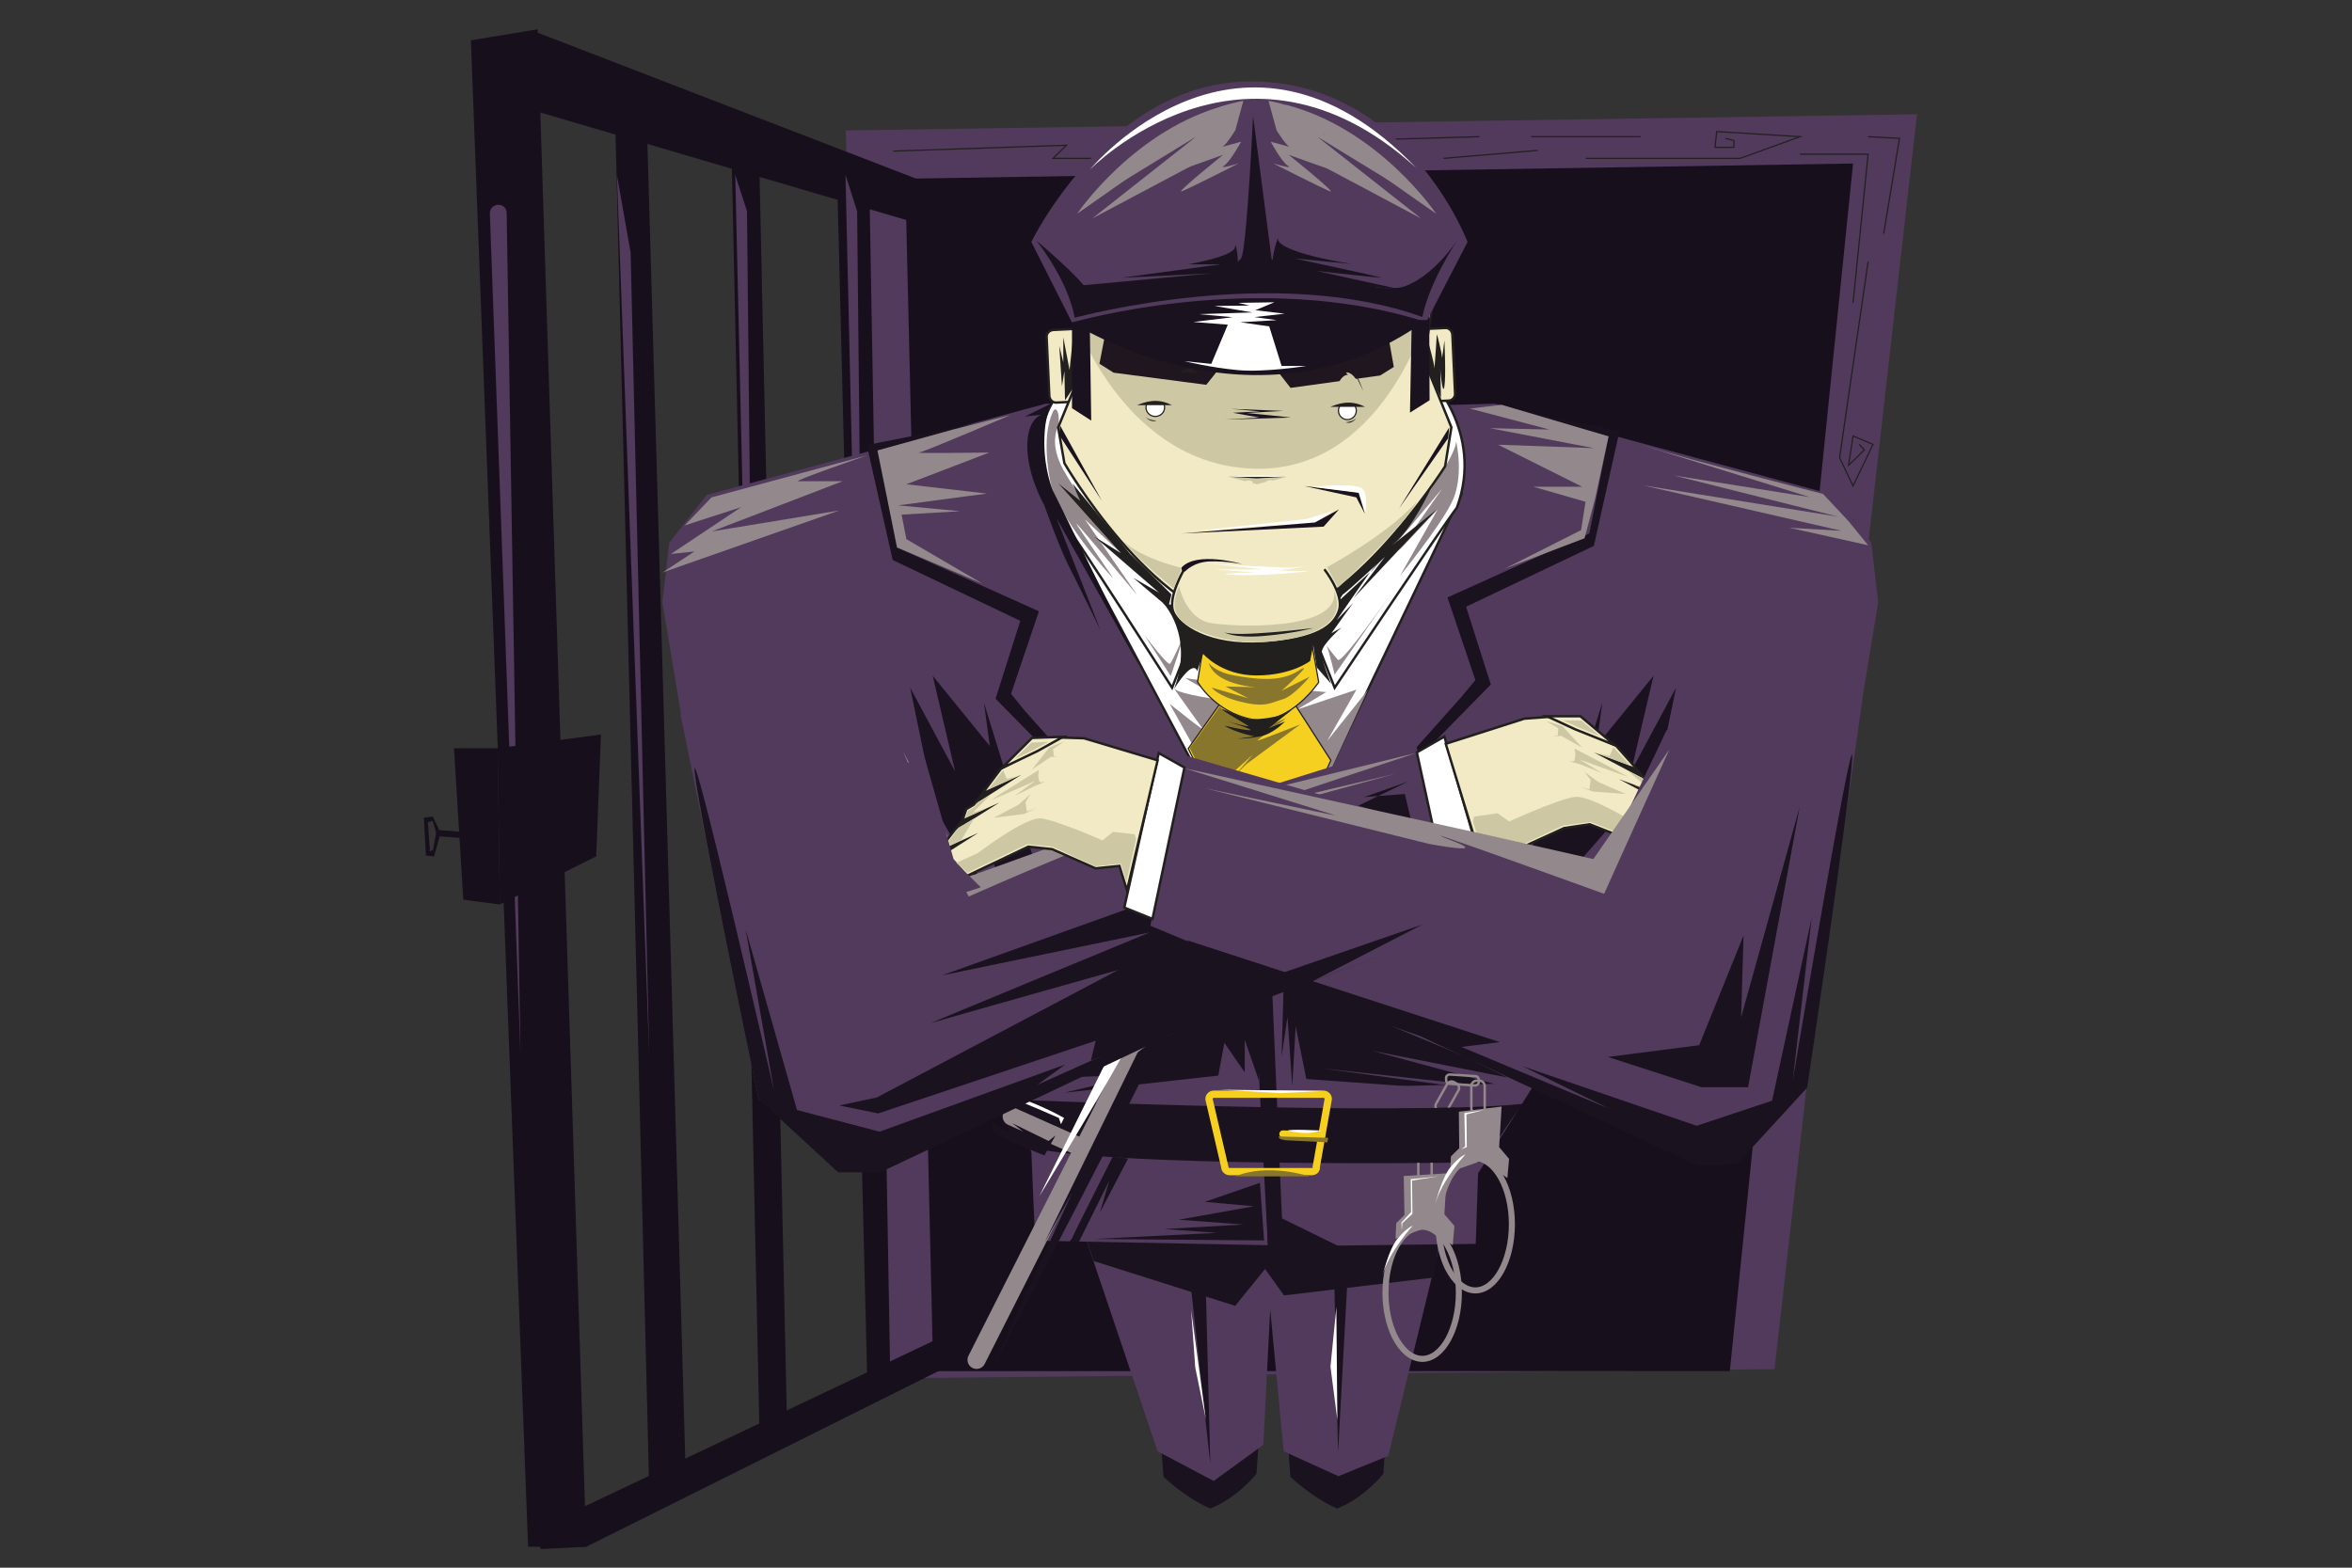 <?xml version="1.0" encoding="utf-8"?>
<!-- Generator: Adobe Illustrator 18.0.0, SVG Export Plug-In . SVG Version: 6.00 Build 0)  -->
<!DOCTYPE svg PUBLIC "-//W3C//DTD SVG 1.1//EN" "http://www.w3.org/Graphics/SVG/1.1/DTD/svg11.dtd">
<svg version="1.1" id="Layer_1" xmlns="http://www.w3.org/2000/svg"  x="0px" y="0px"
	 viewBox="0 0 1920 1280" enable-background="new 0 0 1920 1280" xml:space="preserve">
<rect x="0" y="0" width="1920" height="1280" fill="#333333" stroke="none"/>
<g>
	<g>
		<g id="Layer_57_1_">
			<polygon fill="#513A5B" points="690.4,106.5 724.2,1125.4 1448.6,1117.9 1564.9,93.3 			"/>
		</g>
		<g id="Layer_56_1_">
			<polygon fill="#180F1D" points="739,145.9 761.8,1119.5 1412.1,1119.5 1512.7,133.5 			"/>
		</g>
		<g id="Layer_66_1_">
			<polyline fill="none" stroke="#231F20" stroke-width="0.988" stroke-miterlimit="10" points="729.2,123.4 870.6,118.6 
				859.6,129.3 935.5,129.3 958,111.6 1071.5,111.6 1052.9,129.3 1029.9,120.3 1047.6,117.2 1051.5,120.3 1045.1,122.8 			"/>
			
				<line fill="none" stroke="#231F20" stroke-width="0.988" stroke-miterlimit="10" x1="1099.9" y1="114.7" x2="1207.8" y2="111.6"/>
			
				<line fill="none" stroke="#231F20" stroke-width="0.988" stroke-miterlimit="10" x1="1178.5" y1="129.3" x2="1255.3" y2="122.8"/>
			
				<line fill="none" stroke="#231F20" stroke-width="0.988" stroke-miterlimit="10" x1="1249.9" y1="111.6" x2="1339.3" y2="111.6"/>
			<polyline fill="none" stroke="#231F20" stroke-width="0.988" stroke-miterlimit="10" points="1294.6,129.3 1420.5,129.3 
				1469.4,111.6 1401.4,107.4 1400,120.3 1415.4,120.3 1415.4,114.7 1408.7,113 			"/>
			<polyline fill="none" stroke="#231F20" stroke-width="0.988" stroke-miterlimit="10" points="1469.4,125.9 1525,125.9 
				1512.7,247.3 			"/>
			<polyline fill="none" stroke="#231F20" stroke-width="0.988" stroke-miterlimit="10" points="1525,111.6 1550.6,113 
				1537.7,190.8 			"/>
			<polyline fill="none" stroke="#231F20" stroke-width="0.988" stroke-miterlimit="10" points="1525,213.6 1501.7,373.7 
				1512.7,396.8 1529,362.8 1512.7,356 1509,379.9 1515.5,373.7 1521.9,367.3 1517.7,362.8 			"/>
			
				<line fill="none" stroke="#231F20" stroke-width="0.988" stroke-miterlimit="10" x1="1491.3" y1="405.5" x2="1484.8" y2="488.4"/>
			
				<line fill="none" stroke="#231F20" stroke-width="0.988" stroke-miterlimit="10" x1="1512.7" y1="423.8" x2="1501.7" y2="498.5"/>
		</g>
		<polygon fill="#180F1D" points="384.4,32.9 438.9,23.9 478.6,1262.9 431.1,1262.9 		"/>
		<polygon fill="#180F1D" points="436.1,25.6 756.5,149.2 750.9,182.9 416.4,84.6 		"/>
		<polygon fill="#180F1D" points="441.7,1264.8 478.6,1262.9 773.3,1115.9 764.9,1093.4 433.3,1250.8 		"/>
		<polygon fill="#180F1D" points="501.9,86.6 530,1217.9 559.8,1205 528,99.5 		"/>
		<polygon fill="#180F1D" points="597.4,135.2 619.9,1165.6 642.4,1160 619.9,137.1 		"/>
		<polygon fill="#180F1D" points="683.4,146.4 707.9,1124.3 726.7,1120.7 709.8,157.7 		"/>
		<path fill="#513A5B" d="M413.1,171.1c-3.4-6.7-13.5-4.2-13.2,3.4l25,687.3L413.6,174C413.6,173.1,413.4,172.3,413.1,171.1
			L413.1,171.1z"/>
		<polygon fill="#513A5B" points="503.6,142.8 530,862.1 514.8,206.3 		"/>
		<polygon fill="#513A5B" points="600.2,142.8 616.8,862.1 609.8,172.5 		"/>
		<polygon fill="#513A5B" points="690.2,142.8 706.7,862.1 699.7,172.5 		"/>
	</g>
	<polygon fill="#180F1D" points="406.3,610.9 370.6,610.9 378.2,734.6 408,738.5 	"/>
	<polygon fill="#180F1D" points="406.3,610.9 490.6,599.7 486.7,699.2 408,738.5 	"/>
	<path fill="#180F1D" d="M358.6,677.8l-5.3-11.2l-7.3,1.1l1.7,30.9l6.7,0.6l4.5-16.3l21.9,1.7l0.6-5.1L358.6,677.8z M353.5,693.8
		l-2.5,1.4l-1.7-23.9l3.9-1.1l2.8,9.8L353.5,693.8z"/>
</g>
<path fill="#1A121F" d="M947.6,1176.9l2.2,28.9c0,0,17.7,17.1,38.2,25.9c22.2-8.7,37.7-28.4,37.7-28.4l2-29.8L947.6,1176.9z"/>
<path fill="#1A121F" d="M1051.2,1176.9l2.2,28.9c0,0,17.7,17.1,38.2,25.9c22.2-8.7,37.7-28.4,37.7-28.4l2-29.8L1051.2,1176.9z"/>
<polyline fill="#513A5B" points="860.2,933.5 945,1185 990.8,1209.2 1031.3,1179.7 1036.9,1069.2 1047.9,1185 1092.6,1205.3 
	1133.3,1188.7 1190.3,954.6 1177.1,891.6 860.2,933.5 "/>
<polygon fill="#1A121F" points="972.3,1051.8 984.4,1054.4 988,1195.1 "/>
<polyline fill="#1A121F" points="1089.2,1046.2 1092.3,1185.6 1099.9,1046.2 1092.3,1042.6 "/>
<polygon fill="#513A5B" points="853.7,329.6 576.9,404.1 546.3,443.2 540.7,491.8 557,589.3 883.8,966.1 1138.4,962.2 1173.2,338.3 
	"/>
<polygon fill="#513A5B" points="1220.4,329.6 1496.9,404.1 1527.6,443.2 1533.2,491.8 1517.2,589.3 1181.6,964.7 916.9,964.7 
	900.6,338.3 "/>
<polygon fill="#FFFFFF" stroke="#221F1F" stroke-width="1.976" stroke-miterlimit="10" points="861,411.4 982.4,639.9 
	1028.2,746.6 1085.5,628.3 1192.9,403.8 "/>
<path fill="#FFFFFF" stroke="#221F1F" stroke-width="1.976" stroke-miterlimit="10" d="M881.2,305.7c0,0-59.6,32-14.9,117.5
	c13.5,17.7,90.5,138.3,90.5,138.3l28.1-71.4L881.2,305.7z"/>
<path fill="#FFFFFF" stroke="#221F1F" stroke-width="1.976" stroke-miterlimit="10" d="M1165.1,305.7c0,0,47.2,46.6,24.2,108.8
	c-13.5,17.7-99.8,147-99.8,147l-28.1-71.4L1165.1,305.7z"/>
<path fill="#1A121F" d="M1047.9,804.5c0,2.2-1.7,58.2-1.7,58.2l4.8-32.3l3.9,56.2l2.8-48.6l8.7,43l164.1,11.8l-151.7-20.5
	l157.4,17.1l-116.3-31.5l110.7,21.9l-127.9-62.9l-44.4-10.4"/>
<polyline fill="#1A121F" points="1030.2,816.1 1027.6,882.1 1016.1,848.9 1016.1,875.6 999.5,851.5 994.5,878.2 868.6,892.2 
	933.5,877 873.7,879.6 988,824.8 1024.6,818.3 "/>
<polygon fill="#1A121F" points="883.5,1002.4 892.8,1029.6 1008.3,1066.2 1032.7,1036.1 1048.2,1057.7 1170.4,1043.1 1181.9,967.2 
	861.8,953.5 "/>
<polygon fill="#513A5B" points="807.9,894.7 841.9,940 845,1013 1035,1016.7 1033.8,979.3 1052.1,1017.5 1204.7,1015.6 1206.6,958 
	1253.3,884.1 "/>
<polyline fill="#1A121F" points="1024.6,818.3 1035,1016.7 1042.5,1006.6 1052.1,1017.5 1098.7,1020.4 1046.5,994.8 1038.6,810.4 
	1024.6,818.3 "/>
<polygon fill="#1A121F" points="1028.5,965.8 1031.9,1012.8 893.6,1011.6 993.4,1006.6 950.6,1003.5 1015.3,999.8 962.2,995.9 
	1023.7,984.9 983.5,981.3 "/>
<path fill="#1A121F" d="M813.5,897.3c0,0,332.2,14.3,430.2,3.9c-13.5,15.2-31.5,47.8-31.5,47.8s-322.6,5.6-378.8-14.3
	C828.7,919.2,813.5,897.3,813.5,897.3"/>
<path fill="none" stroke="#F5D020" stroke-width="5.928" stroke-miterlimit="10" d="M1070.9,956.6h-67.2c-2,0-3.9-1.7-3.9-3.9
	l-12.9-55.4c0-2,1.7-3.9,3.9-3.9h89.6c2,0,3.9,1.7,3.9,3.9l-9.8,55.4C1074.9,954.9,1073.2,956.6,1070.9,956.6z"/>
<line fill="none" stroke="#F5D020" stroke-width="5.928" stroke-linecap="round" stroke-miterlimit="10" x1="1047.3" y1="925.9" x2="1078.8" y2="927.1"/>
<path fill="#89762D" d="M1008.5,960.5h60.7C1069.2,960.5,1035,949.3,1008.5,960.5z"/>
<path fill="#89762D" d="M1043.7,927.9c0,0,0,2,2.8,2.5c2.8,0.6,2.8,0.6,2.8,0.6l34.3,1.7l0.6-3.7L1043.7,927.9z"/>
<path fill="#1A121F" d="M743,561.5l36.3,175.6c0,0,21.1,41.9,21.1,24.7c0-17.1-6.7-90.8-6.7-90.8s82.9,166.9,79.2,134.6
	c-3.7-32.3-48.6-163.3-48.6-163.3l-21.1-68.6l4.8,35.4l-46.6-57.3l18.3,78.1L743,561.5z"/>
<path fill="#1A121F" d="M1368.2,561.5L1332,737.1c0,0-21.1,41.9-21.1,24.7c0-17.1,6.7-90.8,6.7-90.8s-128.4,150.3-124.8,118
	c3.9-32.3,94.1-146.7,94.1-146.7l21.1-68.6l-4.8,35.4l46.6-57.3l-18.3,78.1L1368.2,561.5z"/>
<path fill="#93888B" d="M1188.7,360.5c0,0,7,29.2-3.9,50.3c-10.7,21.1-41.9,59.3-41.9,59.3l30.6-54l-31.8,33.7l35.7-50.9
	c0,0-60.4,71.9-58.4,68C1120.4,462.8,1187.8,379.7,1188.7,360.5z"/>
<path fill="#93888B" d="M863.5,349c0,0-6.5,11.5,2.5,30.6c9,19.1,48.9,71.9,48.9,71.9l-29.2-27.3l42.7,61.8c0,0-50.3-60.4-49.7-58.4
	s32.3,47.2,29.8,44.4c-2.5-2.5-45.8-49.7-51.4-80.1c-5.6-30.6-1.4-47.2,2-54.8C862.1,329.3,866.1,338.9,863.5,349"/>
<path fill="#93888B" d="M965.8,520.2c0,2.5-10.1,31.8-10.1,31.8l-21.6-33.7c0,0,19.1,25.6,21.1,23.6
	C957.1,539.8,965.8,520.2,965.8,520.2z"/>
<path fill="#93888B" d="M1083,527.2c2.5,6.5,6.5,23.6,6.5,23.6l47.8-68.6c0,0-41.9,60.4-45.2,56.5
	C1088.6,534.8,1083,527.2,1083,527.2z"/>
<path fill="#93888B" d="M1005.4,665.4l-50.6-90.8c0,0,29.5,23.9,26.7,20c-2.8-3.9-26.7-37.1-22.8-32.3s41,9.6,41,9.6
	s-36.3-20-31.5-18.3c4.8,2,114.4,11.5,114.4,11.5l-23.9,14.3l48.6-16.3l-23.9,41.9l33.4-41.9l-36.3,78.1L1005.4,665.4z"/>
<polygon fill="#1A121F" points="795.5,345.9 707.6,363.4 728.7,457.2 832.9,506.9 812.7,570.5 972.8,733.2 836.8,580.6 825.3,566.5 
	848.1,499.1 732.3,447.1 716.6,367.8 "/>
<polygon fill="#1A121F" points="1234.5,334.4 1322.1,351.8 1301.1,445.7 1196.8,495.4 1217,558.9 1056.9,721.9 1192.9,569.1 
	1204.4,555.3 1181.6,487.8 1297.4,435.6 1313.1,356.3 "/>
<path fill="#1A121F" d="M858.5,329.3L836.8,340l13.5-1.4c0,0-10.1,2.5-11.5,21.1c-2,25.6,13.5,52.5,13.5,52.5l-5.6-15.7
	c0,0,16,45.8,24.7,63.5c9,17.7,26.7,54,26.7,54l-35.7-91l67.4,120.3l-70.3-142.8c0,0-7-16-7-39.3
	C852.6,337.8,858.5,329.3,858.5,329.3"/>
<polygon fill="#93888B" points="1199.9,333.6 1225.8,330.5 1313.1,356.3 1302.2,406.9 1293.5,439.5 1228.6,464.2 1290.7,432.8 
	1294.3,409.7 1251.6,397.4 1291.5,397.4 1222.9,363.1 1301.1,365.9 1216.2,349.6 1264.8,350.7 "/>
<path fill="#93888B" d="M778.1,350.7l-61.8,17.1l16,79.2l69.7,29.5l-62.1-36.3l-3.9-20l47.8-2.8l-50.6-4.8l72.5-9.6l-65.8-7.6
	l67.7-25.9c0,0-62.1,0.8-57.3,0c4.8-0.8,74.5-30.6,74.5-30.6L778.1,350.7z"/>
<path fill="#93888B" d="M580.8,406.1l127-34.3c0,0-61,21.1-56.2,21.1s36.3,0,36.3,0l-106.8,41l104-17.1l-144.2,50.6l25.9-17.1
	l-19.1,2l57.3-38.2l-46.1,14.9L580.8,406.1z"/>
<path fill="#93888B" d="M1339.3,363.1c43.8,13.5,148.9,40.2,148.9,40.2l20.8,22.2l16,19.7l-64.4-14.3l42.7,2.5l-161.9-37.1
	l159.3,25.6l-134.3-33.7l111,17.7L1339.3,363.1z"/>
<polygon fill="#F5D020" stroke="#221F1F" stroke-width="0.988" stroke-miterlimit="10" points="1002.4,565.4 970,611.2 
	1008.3,688.5 1068.4,660.7 1086.4,620.8 1052.1,567.4 "/>
<path fill="#F5D020" stroke="#221F1F" stroke-width="0.988" stroke-miterlimit="10" d="M985.5,508.1l-7.9,48.6
	c0,0,13.8,24.7,44.4,30.6c30.6,5.6,54.5-30.3,54.5-30.3l-9.6-54L985.5,508.1z"/>
<path fill="#89762D" d="M986.6,541.2c0,0,5.1,7.6,21.4,10.4c16.3,2.8,36.8,5.9,52-3.9c15.2-9.8-13.8,16.3-13.8,16.3l23-11.5
	c0,0-13.2,16-22.2,18.5c-9,2.5-13.8,7-33.2,2.2c-19.4-4.5-24.7-11.8-24.7-11.8l29.8,8.7l-18.5-9.6l32.6,0.8
	C1032.7,561.7,993.1,561.7,986.6,541.2z"/>
<path fill="#89762D" d="M997.6,578.6c0,0,9.8,6.5,19.4,8.1c9.6,1.7,21.1,0.8,27.5-2c6.5-2.8,6.5-2.8,6.5-2.8l-17.1,11.2l16-6.7
	c0,0-24.4,18.3-23.3,18.3c1.4,0,34.8-13.2,34.8-13.2l-43.8,32.3l3.7-3.7l-13.8,13.5l15.2-17.4l-34,30.3l-17.4-35.7l24.4-34
	L997.6,578.6z"/>
<path fill="#221F1F" d="M1008.5,583.4c0,0,7.6,3.7,13.5,3.9c5.9,0.3,22.2-2.2,25.3-3.9c3.1-1.7,7.9-4.2,7.9-4.2l-19.7,15.5l13.5-5.6
	c0,0-9.6,10.1-20,12.1s-18.8,2-18.8,2l13.8-2c0,0-15.2-2.8-24.4-8.7c0,0,15.5,3.7,20.5,3.7c5.1,0-18.5-7.3-18.5-7.3
	s20.8,5.9,16.9,3.4c-3.9-2.5-19.7-11.5-20.8-12.9C996.5,577.8,1008.5,583.4,1008.5,583.4z"/>
<polyline fill="#513A5B" points="555.5,583.1 619.3,897.3 707,952.1 1192.9,742.2 1154.9,604.7 796.1,716.9 729.8,601.1 "/>
<polygon fill="#FFFFFF" stroke="#221F1F" stroke-width="1.976" stroke-miterlimit="10" points="1156.6,614.3 1179.1,601.4 
	1215.4,726.1 1183.3,737.1 "/>
<polygon fill="#F1EAC4" stroke="#221F1F" stroke-width="1.976" stroke-miterlimit="10" points="1180.2,607.3 1244.3,586.8 
	1264.5,585.3 1319.1,608.7 1344.3,637.1 1351.1,640.4 1354.5,648.6 1353.6,649.7 1355.9,650 1365.4,660.7 1367.4,662.9 
	1380.3,677.2 1396.6,695.5 1383.1,706.5 1297.7,673 1276.9,676.1 1239.2,693.3 1218.2,692.1 1212.3,712.4 "/>
<polygon fill="#221F1F" points="1342.4,636.2 1301.1,614.3 1334.8,626.7 "/>
<polygon fill="#221F1F" points="1362.9,658.1 1321.6,636.2 1355.3,648.6 "/>
<polygon fill="#221F1F" points="1382.6,682 1341.3,660.1 1375,672.5 "/>
<polygon fill="#F1EAC4" stroke="#221F1F" stroke-width="1.976" stroke-miterlimit="10" points="1262.8,584.8 1290.1,584.8 
	1318.2,608.4 1285.9,595.5 "/>
<path fill="#513A5B" d="M1360.4,709.3l-19.1-4.8l14.3-14.3l8.7-9.6l23.9-92.5c0,0,67.7,66.9,62.9,71.7c-4.8,4.8-52.5,79.2-52.5,79.2
	L1360.4,709.3z"/>
<path fill="#CDC7A4" d="M1203.3,666.8l19.1-2.8l9.6,6.7c0,0,40.2-18.3,53.4-20c13.5-2,57.3,26.1,57.3,26.1l19.1,7l-9.3,8.7l-54-21.4
	l-22.2,2.8l-37.1,17.4l-22.8-1.4l-3.9,14.9l-10.1-34"/>
<polygon fill="#CDC7A4" points="1289.5,642.1 1297.4,644.6 1298.5,636.8 1293.5,630.3 1304.7,638.5 1327.2,648.3 1300.2,646.3 "/>
<path fill="#CDC7A4" d="M1290.1,624.1l17.4,7l-18.5-11.2c0,0,40.5,14.9,39.6,14.1s-43.3-22.8-43.3-22.8l0.8,4.8c0,0-0.6,5.6-1.4,5.6
	s-3.9,0-3.9,0L1290.1,624.1z"/>
<polygon fill="#CDC7A4" points="1274.4,600.8 1291.5,610.4 1275.5,592.9 1262,588.7 1272.1,594.6 1271.6,600.5 1267.3,601.4 "/>
<polygon fill="#CDC7A4" points="1275.8,588.2 1289,594.1 1306.1,601.1 1291.2,588.4 "/>
<polygon fill="#CDC7A4" points="1304.4,615.1 1314,617.1 1317.1,610.1 1330.9,625.3 "/>
<polygon fill="#CDC7A4" points="1329.2,629.7 1340.4,635.1 1343.5,639 1349.7,641.8 1352.2,647.7 1333.9,641 1344.9,643 "/>
<polygon fill="#CDC7A4" points="1344.3,648.3 1357,665.4 1366.8,669.7 1367.4,665.4 1358.7,655.3 "/>
<path fill="#F5D020" stroke="#221F1F" stroke-width="0.988" stroke-miterlimit="10" d="M1011.9,563.4"/>
<path fill="#93888B" d="M775.6,703.9l15.2,28.1c0,0,157.6-70,131-48.3c-26.7,21.6,21.6,1.4,21.6,1.4l195.9-53.4
	c0,0-118.3,28.1-114.4,26.7s131.8-43.8,131.8-43.8L890.2,680L791,715.7l-53.7-102L775.6,703.9z"/>
<path fill="#1A121F" d="M976.8,721.9l-207.9,74.5l169.7-35.1c0,0-181.8,75-178.2,73.9c3.9-1.4,152.6-43.3,152.6-43.3L715.7,896.1
	l-30.6,6.5l31.8,6.5l251.2-84l145.6-52.3l40.7-92.7l-7.6-31.8l-33.2,2.5l35.7-12.6L976.8,721.9z"/>
<polyline fill="#513A5B" points="1520.3,571.3 1475.3,888 1396.6,946.2 939.1,755.9 968.4,617.1 1304.2,714.6 1360.4,596.3 "/>
<polygon fill="#FFFFFF" stroke="#221F1F" stroke-width="1.976" stroke-miterlimit="10" points="966.9,626.7 945.9,614.9 917.8,741 
	940.8,750.3 "/>
<polygon fill="#F1EAC4" stroke="#221F1F" stroke-width="1.976" stroke-miterlimit="10" points="945,620.8 884.9,602.8 866.1,602.2 
	817.2,627.5 795,657 788.8,660.7 786,668.8 786.8,670.2 784.9,670.5 776.4,681.5 774.7,683.7 763.5,698.9 749.2,717.7 762.1,728.1 
	839.4,691.3 858.8,693.3 894.4,709 913.8,707 920,727 "/>
<polygon fill="#221F1F" points="796.4,656.2 833.7,632.6 803.1,646.3 "/>
<polygon fill="#221F1F" points="778.4,678.9 815.8,655.3 785.1,669.1 "/>
<polygon fill="#221F1F" points="761.5,703.7 798.6,680 768.3,693.8 "/>
<polygon fill="#F1EAC4" stroke="#221F1F" stroke-width="1.976" stroke-miterlimit="10" points="867.8,601.6 842.5,602.5 
	817.7,627.2 847,613.2 "/>
<path fill="#513A5B" d="M783.2,730.1l17.4-5.6l-13.8-13.8l-8.4-9.3l-26.1-91.6c0,0-59.6,69.4-55.1,73.9c4.5,4.5,52,77,52,77
	L783.2,730.1z"/>
<path fill="#CDC7A4" d="M926.2,681.2l-17.7-2l-8.4,7c0,0-37.7-16.6-50.3-18c-12.6-1.4-51.7,28.4-51.7,28.4l-17.4,7.9l9,8.1
	l48.9-23.3l20.5,2l34.8,16l21.1-2.2l4.5,14.6l7.9-34.3"/>
<polygon fill="#CDC7A4" points="845.8,659.8 838.2,662.6 837.1,655 841.3,648.3 831.5,657 811.3,667.7 836,664.6 "/>
<path fill="#CDC7A4" d="M844.1,642.1l-15.7,7.6l16.6-12.1c0,0-36.8,16.3-36,15.7c0.8-0.8,39.1-24.7,39.1-24.7l-0.6,4.8
	c0,0,0.6,5.3,1.7,5.3c1.1,0,3.7-0.3,3.7-0.3L844.1,642.1z"/>
<polygon fill="#CDC7A4" points="857.9,617.9 842.5,628.3 856.5,610.4 868.6,605.3 859.6,611.8 860.4,617.7 864.4,618.2 "/>
<polygon fill="#CDC7A4" points="855.9,605.6 844.1,612 828.4,619.6 841.9,606.4 "/>
<polygon fill="#CDC7A4" points="830.7,633.7 821.9,635.9 818.9,628.9 806.8,644.6 "/>
<polygon fill="#CDC7A4" points="808.5,649.1 798.3,655 795.5,659 790.2,662.1 787.9,668 804.8,660.4 794.4,663.2 "/>
<polygon fill="#CDC7A4" points="795.3,668.2 784.6,686 775.6,690.4 774.7,686.5 782.3,675.8 "/>
<path fill="#F5D020" stroke="#221F1F" stroke-width="0.988" stroke-miterlimit="10" d="M1098.2,570.2"/>
<path fill="#93888B" d="M1322.4,701.1l-12.9,28.7c0,0-178.4-64.6-123.1-43c30.6,11.8-20,2.2-20,2.2l-183.2-45.5
	c0,0,110.4,23.3,106.8,22.2c-3.7-1.1-123.4-38.5-123.4-38.5l248.7,54.8l85.4,19.4l62.1-89.6L1322.4,701.1z"/>
<path fill="#1A121F" d="M1475.3,888l-57.3,62.4l-31.8,1.4l-227.1-105.9L986.1,786l-17.1-18.3l255.4,83.2l-31.5,3.9l121.1,50.6
	l-71.1-34.8l142.2,48.6l61.5-20.5l32.3-149.2l-15.5,133.2c0,0,50.3-300.1,48.6-263.3C1509.9,655.9,1475.3,888,1475.3,888z"/>
<polygon fill="#1A121F" points="1312.6,863 1389,887.7 1427,887.7 1469.1,659 1421.3,830.7 1423.3,763.8 1387.1,853.4 "/>
<path fill="#221F1F" d="M1096.2,485.3c2-0.6,34.3-30.6,34.3-30.6l-25.6,33.7l68-72.5c0,0-47.8,38.8-33.7,26.7
	c14.1-12.1,28.7-43.3,28.7-43.3l-76.2,80.4l1.7,9.8L1096.2,485.3z"/>
<polygon fill="#221F1F" points="875.6,394.8 922.5,452.2 956.3,485.3 953.7,496 925.1,471.8 946.2,483.9 893.3,438.1 915,451.6 
	864.1,394.8 881.8,408.9 "/>
<path fill="#221F1F" d="M949.2,492.1c0,0,25.9,25.9,9.3,70.3c16.6-26.1,18.8-14.3,18.8-14.3l4.8-14.3c0,0,14.9,17.7,43.6,17.7
	c28.7,0,43.8-11.8,43.8-11.8l2.5-12.9l2.8,18l11.8,13.5c0,0-8.1-19.7-7.6-26.1s16-19.7,16-19.7l-8.1,4.5l17.7-24.7l-13.5,14.1
	l27.3-39.3l-24.7,22.8c0,0-88.5,15.2-93.6,14.6C995,503.6,949.2,492.1,949.2,492.1z"/>
<path fill="#F1EAC4" stroke="#221F1F" stroke-width="1.976" stroke-miterlimit="10" d="M907.7,326.5l-45.2,2.2
	c-3.1,0.3-5.6-2.2-5.9-5.3l-2.2-48.1c-0.3-3.1,2.2-5.6,5.3-5.9l45.2-2.2c3.1-0.3,5.6,2.2,5.9,5.3l2.2,48.1
	C913.3,323.7,910.7,326.5,907.7,326.5z"/>
<path fill="#F1EAC4" stroke="#221F1F" stroke-width="1.976" stroke-miterlimit="10" d="M1182.5,327.1l-45.2,2.2
	c-3.1,0.3-5.6-2.2-5.9-5.3l-2.2-48.1c-0.3-3.1,2.2-5.6,5.3-5.9l45.2-2.2c3.1-0.3,5.6,2.2,5.9,5.3l2.2,48.1
	C1188.1,324.3,1185.6,327.1,1182.5,327.1z"/>
<path fill="#F1EAC4" stroke="#221F1F" stroke-width="1.976" stroke-miterlimit="10" d="M875.1,221.7l6.5,84L863.8,349l5.1,29.2
	c0,0,71.9,123.9,148.1,131.8c76.4,7.6,162.7-129.3,162.7-129.3l5.1-31.8l-22.2-54.8l10.1-68.6L875.1,221.7z"/>
<path fill="#F1EAC4" stroke="#221F1F" stroke-width="1.976" stroke-miterlimit="10" d="M966.7,464.8c0,0-13.5,22.8-9,34.6
	c4.5,11.5,28.7,28.7,73.1,25.9c44.4-3.1,58.4-14.1,62.4-27.3c3.9-12.9-12.1-33.2-12.1-33.2"/>
<path fill="#CDC7A4" d="M1163.7,260.5c0,0-35.7,125-139.7,122.2c-104-2.8-144.4-117.5-144.4-117.5S1060.8,237.2,1163.7,260.5"/>
<path fill="#CDC7A4" d="M1083.3,463.1l9,16.6c0,0,54-50,64.4-70.3C1133.3,436.1,1083.3,463.1,1083.3,463.1z"/>
<path fill="#CDC7A4" d="M964.7,463.7c0,0-6.7,18.3-7,16.6c-0.6-1.4-21.1-15.7-40.5-38.2C933.2,456.6,964.7,463.7,964.7,463.7z"/>
<path fill="#CDC7A4" d="M962.5,478.6c0,0,5.6,26.7,25.9,30.1c20,3.4,105.4,6.7,100.6-26.1c13.5,30.9-32.9,38.2-32.9,38.2
	s-32,8.7-65.8-1.4C956.3,508.9,955.1,496.6,962.5,478.6z"/>
<path fill="#FFFFFF" d="M985.8,460c0,0,60.1,3.9,68.6,3.4c8.4-0.6,11.8-0.8,11.8-0.8s-19.7,2.8-21.9,3.1c-2.2,0.3,24.7,0.6,24.7,0.6
	s-36.8,4.5-61,3.1c-24.4-1.1,16.6-2,16.6-2l-33.4-2.5h40.2L985.8,460L985.8,460"/>
<polygon fill="#FFFFFF" points="975.1,433.6 1073.4,426.6 1088.3,417 1066.4,423.8 "/>
<path fill="#221F1F" d="M999.3,516.2c0,0,7.3,5.1,31.8,3.1c24.4-2,41-6.5,41-6.5S1009.4,520.7,999.3,516.2z"/>
<polygon fill="#221F1F" points="869.4,326.8 868.9,302.9 866.9,315.3 864.7,282.4 868,295.9 868,275.4 873.1,302.1 875.6,278.5 
	880.4,310.5 "/>
<path fill="#221F1F" d="M1166.2,280.2l0.3,24.7l9.8,19.7c0,0-0.6-25.9-0.6-23.9c0,2,2,23.3,3.4,14.9c1.4-8.7,0-37.7,0-37.7
	s-2,17.1-2,13.8s-4.2-20-4.2-18.5c0,1.4-2,30.1-2,27.3C1171,297.3,1166.2,280.2,1166.2,280.2"/>
<polygon fill="#1A121F" points="1142,415.3 1182.2,357.7 1183,349 "/>
<polygon fill="#1A121F" points="865.2,347.1 899.5,408.9 864.9,355.5 "/>
<polygon fill="#1A121F" points="1064.5,396.8 1107.2,406.1 1114.2,419.6 1109.1,402.4 "/>
<path fill="#1A121F" d="M1004.6,333.8l43,1.7c0,0-31.2,1.7-29.8,1.7c1.4,0,36,3.7,36,3.7l-54.2,1.7l28.4-1.7l-21.6-3.9l22.2-1.1
	L1004.6,333.8z"/>
<path fill="#1A121F" d="M967.5,466.5c0,0,6.7-7.6,20-8.1s26.7,2.2,26.7,2.2s-37.1-11-49.7,2.8C964.4,467.9,967.5,466.5,967.5,466.5z
	"/>
<polyline fill="#1A121F" points="875.1,263.3 875.1,333.3 890.8,343.4 889.7,270.1 875.1,263.3 "/>
<polyline fill="#1A121F" points="1166.7,256.8 1167,326.8 1151,336.9 1152.4,263.9 1166.7,256.8 "/>
<path fill="#FFFFFF" d="M1071.2,397.6c3.7,0,38.2,4.5,38.2,4.5l5.1,16.6c0,0,2.8-14.3-2.5-19.7
	C1106.6,393.7,1071.2,397.6,1071.2,397.6z"/>
<path fill="#CDC7A4" d="M1033.8,393.4c0-0.8,1.7-1.4,3.1-1.4c0.8,0,1.7,0.3,2.5,0.3l11.5-3.1h-48.9l14.6,3.7
	c0.3-0.3,1.7-0.6,2.8-0.6c2,0,3.1,0.6,3.1,1.4c0,0.3,0,0.6-0.3,0.6l3.9,1.1l7.3-2C1033.8,393.7,1033.8,393.4,1033.8,393.4z"/>
<polyline fill="#221F1F" points="1002.4,389.2 1026,390.6 1049.6,389.2 1002.4,389.2 "/>
<path fill="#FFFFFF" d="M1002.4,389.2h46.9C1049.6,389.2,1030.2,387,1002.4,389.2z"/>
<path fill="#513A5B" d="M875.1,263.3l-33.2-65.8c0,0,63.5-131,179.3-131c127.3,0,176.8,131,176.8,131l-32.9,63.8L875.1,263.3z"/>
<circle fill="#FFFFFF" stroke="#221F1F" stroke-width="0.988" stroke-miterlimit="10" cx="1099.9" cy="335.3" r="7.3"/>
<path fill="#221F1F" d="M1107.2,341.4c0,0-3.4,5.3-8.7,3.4C1098.5,344.8,1104.4,344.5,1107.2,341.4z"/>
<polygon fill="#1F161F" points="1126.6,306.6 1053.5,316.7 1038,296.8 1053.8,292 1061.9,290.6 1060,293.4 1081.9,284.1 1081,286.9 
	1103.5,280.5 1107.7,279.3 1111.9,283.8 1133,274.6 1134.4,280.5 1137.8,299.6 "/>
<line fill="none" x1="1049.6" y1="315" x2="1035.5" y2="296.5"/>
<path fill="#CDC7A4" d="M1092,313.9c0,0-4.8,19.1-4.5,18.5c0.3-0.6,15.5-2.5,23.9,0C1119.5,335,1104.6,287.8,1092,313.9z"/>
<path fill="#221F1F" d="M1112.8,319.2c0,0-4.5-12.9-7.3-15.2"/>
<path fill="#CDC7A4" d="M1098.7,304.1c8.1-0.8,13.5,16.6,13.5,16.6"/>
<polygon fill="#1F161F" points="909.1,304.3 984.7,314.2 1000.7,294.2 984.7,289.4 976.2,288 977.9,290.9 955.4,281.6 956.3,284.7 
	933.2,277.9 928.7,276.8 924,281.3 902.3,272 901.2,277.9 897.5,297 "/>
<line fill="none" x1="988.9" y1="312.5" x2="1003.2" y2="293.9"/>
<path fill="#221F1F" d="M977.9,304.9c0,0-7.6-8.1-14.1-1.1"/>
<path fill="#1A121F" d="M875.1,263.3c0,0,150.1,97.2,287.5-0.8C1026.2,219.2,875.1,263.3,875.1,263.3z"/>
<ellipse fill="#FFFFFF" stroke="#221F1F" stroke-width="0.988" stroke-miterlimit="10" cx="943.1" cy="332.7" rx="7.6" ry="7.3"/>
<polygon fill="#CDC7A4" points="929.9,327.4 943.6,329.3 958.5,329.6 952.6,321.2 937.7,319.8 "/>
<path fill="#221F1F" d="M956.8,330.8c-0.3,0-0.6-0.3-0.8-0.3c-11.8-5.9-21.4-2.2-27.8,0.3H956.8z"/>
<path fill="#221F1F" d="M1114.5,332.2c-0.3,0-0.6-0.3-0.8-0.3c-11.8-5.9-21.4-2.2-27.8,0.3H1114.5z"/>
<polygon fill="#1A121F" points="964.4,435.6 1080.5,430 1093.1,415.9 1073.4,426.6 "/>
<path fill="#221F1F" d="M944.2,343.4c0,0-6.5,0-9-3.1C935.2,340.3,938.6,345.4,944.2,343.4"/>
<path fill="#1A121F" d="M1189.8,195.9c0,0-22.8,33.7-28.7,62.9c-120.8-43.3-278.5-0.6-283.8,0.6c-5.6-31.2-31.2-62.9-31.2-62.9
	s37.7,31.8,41.3,40.7s122.2-10.1,126.5-28.1c4.5-17.7,9-114.4,9-114.4l15.2,117.2c0,0,83.5,29.8,107.6,22.2
	C1170.1,226.2,1189.8,195.9,1189.8,195.9z"/>
<path fill="#1A121F" d="M881.2,233.2L990,223.1l-74.5,3.7l81.2-11H970c0,0,38.2-6.5,38.2-14.3c0-8.1,7.6,25.9-4.8,30.1
	c-12.4,4.5-114.4,12.6-114.4,12.6l-8.7-9L881.2,233.2z"/>
<path fill="#1A121F" d="M1043.1,194.5c0,0-11.5,30.6,2.8,32.9c14.3,2.2,96.4,8.7,96.4,8.7l-67.7-14.9c0,0,57.3,6.5,52.5,5.3
	c-4.8-1.4-70.5-15.5-70.5-15.5l46.6,4.5C1103.2,215.5,1042.3,206.3,1043.1,194.5z"/>
<path fill="#93888B" d="M879.3,174.5c0,0,47.2-70,123.4-89.1C974.8,108.2,879.3,174.5,879.3,174.5z"/>
<path fill="#93888B" d="M970.9,103.1l-72.5,56.2l78.1-47.8l-84.9,66.9L992,125.1c0,0-43.8,17.1-39.1,15.2c4.8-2,53.4-43,53.4-43
	l-41,14.3L970.9,103.1z"/>
<path fill="#93888B" d="M1172.4,174.5c0,0-47.2-70-123.4-89.1C1076.8,108.2,1172.4,174.5,1172.4,174.5z"/>
<path fill="#93888B" d="M1080.8,103.1l72.5,56.2l-78.1-47.8l84.9,66.9l-100.3-53.4c0,0,43.8,17.1,39.1,15.2c-4.8-2-53.4-43-53.4-43
	l41,14.3L1080.8,103.1z"/>
<path fill="#93888B" d="M1015,82.3c0,0-28.7,4.8-40.7,17.4c-12.1,12.6,2.5,12.1,2.5,12.1l10.7-0.8l-11.5,5.3
	c0,0-48.3,33.7-32.9,29.2c15.2-4.5,55.4-19.1,55.4-19.1s-40.2,32.3-33.7,29.8c6.5-2.5,46.4-22.8,46.4-22.8s-17.1,5.1-12.1,2
	s14.1-19.7,14.1-19.7s-19.1,5.1-16,4.5s11.2-13.8,11.2-13.8L1015,82.3z"/>
<path fill="#93888B" d="M1035.5,82.3c0,0,28.7,4.8,40.7,17.4s-2.5,12.1-2.5,12.1l-10.7-0.8l11.5,5.3c0,0,48.3,33.7,32.9,29.2
	c-15.2-4.5-55.4-19.1-55.4-19.1s40.2,32.3,33.7,29.8c-6.5-2.5-46.4-22.8-46.4-22.8s17.1,5.1,12.1,2c-5.1-3.1-14.1-19.7-14.1-19.7
	s19.1,5.1,16,4.5c-3.1-0.6-11.2-13.8-11.2-13.8L1035.5,82.3z"/>
<path fill="#FFFFFF" d="M889.7,138.5c0,0,123.4-150.1,266.4-1.4C1015.3,9.3,889.7,138.5,889.7,138.5z"/>
<path fill="#FFFFFF" d="M1010.8,247.3l9.3,2.2l-28.7,0.3l30.9,5.3l-43.6,1.4l27.5,2.5l-32,3.9l28.1,2.2l-13.5,32l-21.9-2.2
	c0,0,21.6,5.3,43.6,7.3c21.9,2,55.9-3.4,55.9-3.4h-20.2l-10.1-32.3l-23.6-3.4l29.8-1.7l-18.3-2.5l24.7-2.8l-23.9-2.8l15.5-6.5
	L1010.8,247.3z"/>
<line fill="none" stroke="#93888B" stroke-width="14.819" stroke-linecap="round" stroke-miterlimit="10" x1="929.9" y1="847.8" x2="797.2" y2="1110.3"/>
<line fill="none" stroke="#93888B" stroke-width="14.819" stroke-linecap="round" stroke-miterlimit="10" x1="884" y1="937.5" x2="825.9" y2="911.6"/>
<path fill="#FFFFFF" d="M848.4,976.8l65.8-132.6c0,0,11.5-18.5,13.5-5.6C928.4,845.3,848.4,976.8,848.4,976.8z"/>
<path fill="#FFFFFF" d="M813.2,900.1c0,0,4.8-11.8,26.7-0.8c17.1,6.7,28.7,13.5,28.7,13.5l-2.5,5.1l-1.7-5.1
	c0,0-33.7-14.9-37.7-15.5C823.1,896.1,816.9,895.9,813.2,900.1z"/>
<polygon fill="#FFFFFF" points="972.3,1069.2 984.4,1158.9 975.7,1116.5 "/>
<polygon fill="#FFFFFF" points="1090.9,1067.3 1091.7,1159.2 1086.1,1115.9 "/>
<polygon fill="#FFFFFF" points="995.3,889.7 1079.4,890.8 1045.1,892.5 "/>
<path fill="#FFFFFF" d="M1051.2,923.1c2.2-1.4,27.5,0,27.5,0s-5.6,2-12.9,2S1051.2,923.1,1051.2,923.1z"/>
<path fill="none" stroke="#93888B" stroke-width="4.94" stroke-miterlimit="10" d="M1190.9,1055.5c0,29.8-13.5,54-29.8,54
	c-9,0-17.1-7.3-22.8-18.8c-4.5-9.6-7.3-21.6-7.3-35.1c0-29.8,13.5-54,29.8-54S1190.9,1025.7,1190.9,1055.5z"/>
<path fill="none" stroke="#93888B" stroke-width="4.94" stroke-miterlimit="10" d="M1234.2,999.6c0,29.8-13.5,54-29.8,54
	c-9,0-17.1-7.3-22.8-18.8c-4.5-9.6-7.3-21.6-7.3-35.1c0-29.8,13.5-54,29.8-54S1234.2,969.5,1234.2,999.6z"/>
<polygon fill="#93888B" points="1139.2,1011.4 1139.8,998.7 1146.5,992 1145.9,960.2 1181.1,958 1179.1,991.4 1187.3,1001 
	1185.9,1016.7 1165.3,1002.1 "/>
<polygon fill="#93888B" points="1183.9,956.8 1184.4,944.2 1191.2,937.5 1190.9,907.7 1225.8,903.5 1223.8,936.6 1231.9,946.2 
	1230.5,961.9 1210,947.6 "/>
<path fill="none" stroke="#93888B" stroke-width="1.976" stroke-miterlimit="10" d="M1207.8,909.1h-2.5c-2.2,0-4.2-2-4.2-4.2v-18.3
	c0-2.2,2-4.2,4.2-4.2h2.5c2.2,0,4.2,2,4.2,4.2v18.3C1212,907.1,1210,909.1,1207.8,909.1z"/>
<path fill="none" stroke="#93888B" stroke-width="1.976" stroke-miterlimit="10" d="M1164.5,968.6h-2.5c-2.2,0-4.2-2-4.2-4.2v-18.3
	c0-2.2,2-4.2,4.2-4.2h2.5c2.2,0,4.2,2,4.2,4.2v18.3C1168.7,967,1166.7,968.6,1164.5,968.6z"/>
<path fill="none" stroke="#93888B" stroke-width="1.976" stroke-miterlimit="10" d="M1176,907.9l-2-1.1c-2-1.1-2.8-3.7-1.7-5.6
	l9-16c1.1-2,3.7-2.8,5.6-1.7l2,1.1c2,1.1,2.8,3.7,1.7,5.6l-9,16C1180.5,908.2,1178,909.1,1176,907.9z"/>
<path fill="none" stroke="#93888B" stroke-width="1.976" stroke-miterlimit="10" d="M1207.2,883.5v-1.7c0-1.7-1.1-3.1-2.8-3.1
	l-20.8-1.4c-1.7,0-3.1,1.1-3.1,2.8v1.7c0,1.7,1.1,3.1,2.8,3.1l20.8,1.4C1205.8,886.3,1207.2,884.9,1207.2,883.5z"/>
<polygon fill="#1A121F" points="1137.8,905.4 1187.8,904.3 1174.6,949.3 1143.4,949.3 "/>
<path fill="#FFFFFF" d="M1128.5,1041.7c0,0,5.3-21.6,12.4-30.3c7-8.7,12.4-10.7,12.4-10.7S1133.6,1022.3,1128.5,1041.7z"/>
<path fill="#FFFFFF" d="M1171.5,983.5c0,0,5.3-21.6,12.4-30.3c7-8.7,12.4-10.7,12.4-10.7S1176.6,964.1,1171.5,983.5z"/>
<polygon fill="#FFFFFF" points="1192.9,938.3 1196,936 1195.4,908.8 1211.4,906.3 1197.1,909.9 1197.4,935.2 1197.4,936.6 "/>
<polygon fill="#FFFFFF" points="1152.7,962.7 1173.8,960.5 1152.7,963.9 1153,991.1 1144.8,998.7 1144.3,1004.6 1144,998.2 
	1151.9,989.7 1151.6,962.5 "/>
<path fill="#1A121F" d="M808.5,1120.1c0,0,133.5-253.5,134.3-263.6s-14.1,2.8-14.1,2.8l-76.4,156l23-41.6L808.5,1120.1z"/>
<path fill="#1A121F" d="M809.6,915c0,0-0.6,5.9,3.1,10.1c3.7,4.2,39.9,18.3,39.9,18.3l9-16.3l-5.6,4.5l-29.8-14.6
	c0,0,13.5,10.1,11.8,9.8c-1.7-0.3-20-9.8-20-9.8l7.3,7.3C825.9,924.5,811.3,919.7,809.6,915z"/>
<path fill="#1A121F" d="M875.1,1011.1c1.4-3.7,33.2-66.6,33.2-66.6l12.6,1.4l-23,44.1l7.6-25.9l-24.7,49.7h-7.6L875.1,1011.1z"/>
<path fill="#1A121F" d="M619.3,897.3l64.9,59.9h34.3l239.7-113.5l185.2-69.7l-70.5,26.4l88.2-45.5l-272.3,94.1l34.3,2.5l-76.4,34.3
	l22.8-16.6L718,924l-67.4-17.7l-41.9-147.5L632,891.1c0,0-68.6-297.6-64.9-260.8C571,667.1,619.3,897.3,619.3,897.3z"/>
<polygon fill="#1A121F" points="890.5,865.8 972,834.3 941.9,808.8 900.9,823.6 "/>
</svg>
